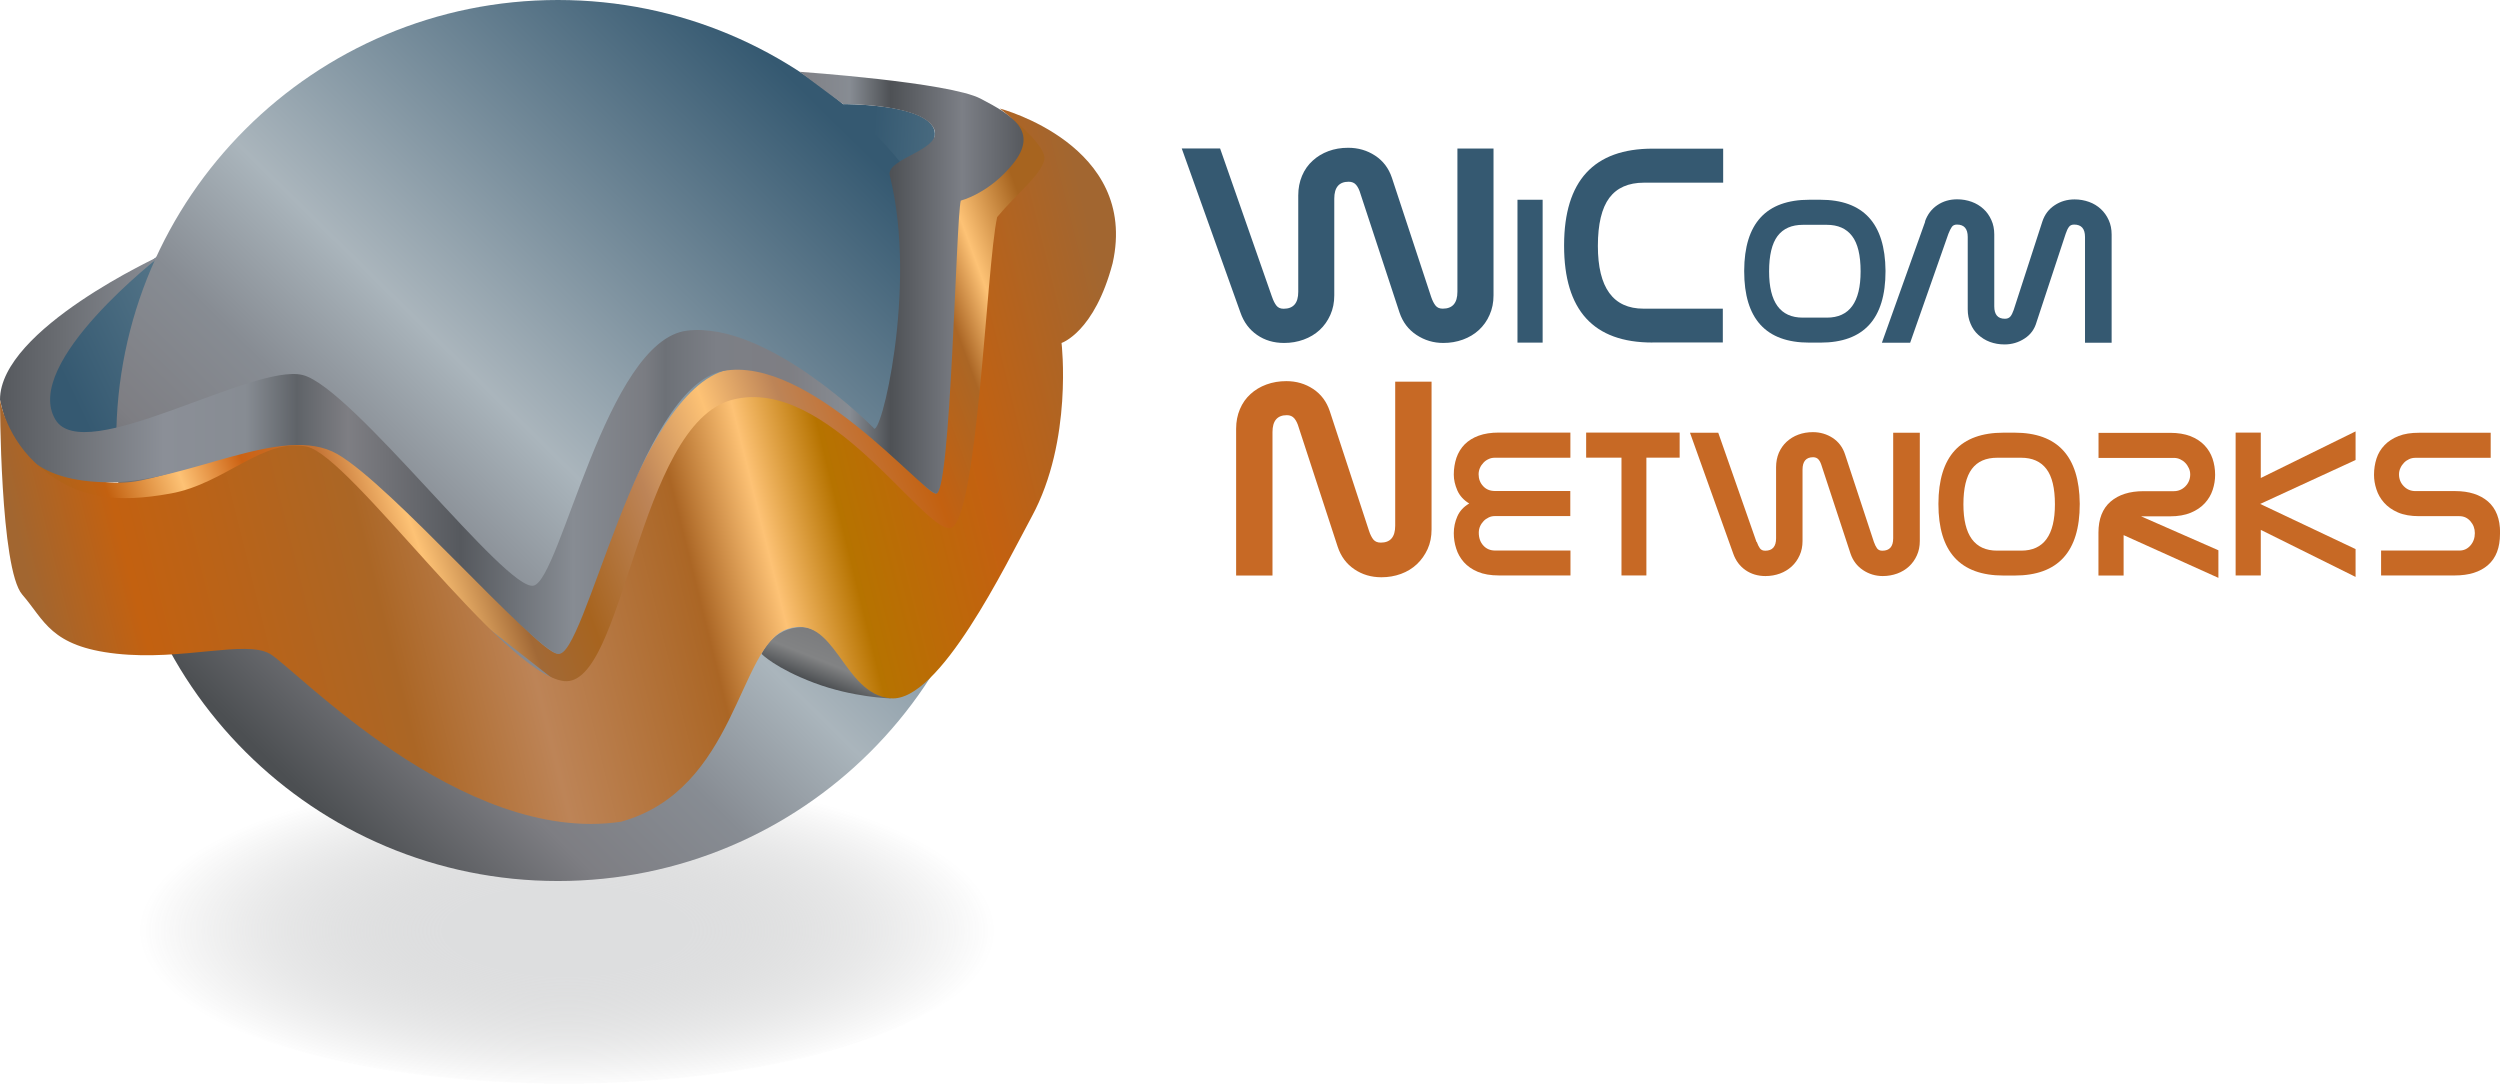 <?xml version="1.0" encoding="UTF-8"?>
<svg id="Capa_2" data-name="Capa 2" xmlns="http://www.w3.org/2000/svg" xmlns:xlink="http://www.w3.org/1999/xlink" viewBox="0 0 290.12 125.76">
  <defs>
    <style>
      .cls-1 {
        fill: url(#linear-gradient);
      }

      .cls-1, .cls-2, .cls-3, .cls-4, .cls-5, .cls-6, .cls-7, .cls-8, .cls-9, .cls-10, .cls-11, .cls-12 {
        stroke-width: 0px;
      }

      .cls-13 {
        fill: #fff;
        stroke: #fff;
        stroke-miterlimit: 10;
        stroke-width: .28px;
      }

      .cls-2 {
        fill: url(#linear-gradient-5);
        mix-blend-mode: multiply;
      }

      .cls-3 {
        fill: #355971;
      }

      .cls-4 {
        fill: url(#linear-gradient-6);
        opacity: .61;
      }

      .cls-5 {
        fill: url(#linear-gradient-2);
      }

      .cls-6 {
        fill: url(#Degradado_sin_nombre_12);
        opacity: .38;
      }

      .cls-7 {
        fill: url(#linear-gradient-7);
      }

      .cls-8 {
        fill: url(#linear-gradient-3);
      }

      .cls-9 {
        fill: url(#linear-gradient-9);
      }

      .cls-10 {
        fill: url(#linear-gradient-8);
      }

      .cls-14 {
        filter: url(#luminosity-noclip);
      }

      .cls-15 {
        mask: url(#mask-1);
      }

      .cls-16 {
        mask: url(#mask);
      }

      .cls-11 {
        fill: url(#linear-gradient-4);
      }

      .cls-12 {
        fill: #c76925;
      }
    </style>
    <radialGradient id="Degradado_sin_nombre_12" data-name="Degradado sin nombre 12" cx="65.8" cy="107.49" fx="65.8" fy="107.49" r="49.69" gradientTransform="translate(0 68.24) scale(1 .37)" gradientUnits="userSpaceOnUse">
      <stop offset="0" stop-color="#a7a9ac"/>
      <stop offset=".27" stop-color="#a7a9ac"/>
      <stop offset=".29" stop-color="#a7a9ac"/>
      <stop offset=".42" stop-color="#9b9d9f" stop-opacity=".85"/>
      <stop offset=".69" stop-color="#7c7e80" stop-opacity=".47"/>
      <stop offset="1" stop-color="#58595b" stop-opacity="0"/>
    </radialGradient>
    <linearGradient id="linear-gradient" x1="7.45" y1="43.91" x2="20.42" y2="37.75" gradientUnits="userSpaceOnUse">
      <stop offset="0" stop-color="#355971"/>
      <stop offset="1" stop-color="#517286"/>
    </linearGradient>
    <linearGradient id="linear-gradient-2" x1="101.32" y1="16.27" x2="111.95" y2="16.93" xlink:href="#linear-gradient"/>
    <linearGradient id="linear-gradient-3" x1="29.71" y1="86.78" x2="100.51" y2="14.73" gradientUnits="userSpaceOnUse">
      <stop offset="0" stop-color="#4c4f52"/>
      <stop offset=".17" stop-color="#7e7e83"/>
      <stop offset=".32" stop-color="#878c93"/>
      <stop offset=".48" stop-color="#aab5bc"/>
      <stop offset=".98" stop-color="#355971"/>
    </linearGradient>
    <linearGradient id="linear-gradient-4" x1="95.41" y1="79.61" x2="97.52" y2="74.3" gradientUnits="userSpaceOnUse">
      <stop offset="0" stop-color="#4c4f52"/>
      <stop offset=".47" stop-color="#828384"/>
      <stop offset=".98" stop-color="#7b7c7e"/>
    </linearGradient>
    <filter id="luminosity-noclip" x="21.23" y="2.26" width="84.42" height="84.2" color-interpolation-filters="sRGB" filterUnits="userSpaceOnUse">
      <feFlood flood-color="#fff" result="bg"/>
      <feBlend in="SourceGraphic" in2="bg"/>
    </filter>
    <filter id="luminosity-noclip-2" x="21.23" y="-10050.45" width="84.42" height="32766" color-interpolation-filters="sRGB" filterUnits="userSpaceOnUse">
      <feFlood flood-color="#fff" result="bg"/>
      <feBlend in="SourceGraphic" in2="bg"/>
    </filter>
    <mask id="mask-1" x="21.23" y="-10050.45" width="84.42" height="32766" maskUnits="userSpaceOnUse"/>
    <linearGradient id="linear-gradient-5" x1="37.24" y1="68.21" x2="93.83" y2="16.69" gradientUnits="userSpaceOnUse">
      <stop offset=".23" stop-color="#4d4d4d"/>
      <stop offset=".6" stop-color="gray"/>
      <stop offset="1" stop-color="#1a1a1a"/>
    </linearGradient>
    <mask id="mask" x="21.23" y="2.26" width="84.42" height="84.2" maskUnits="userSpaceOnUse">
      <g class="cls-14">
        <g class="cls-15">
          <path class="cls-2" d="m105.65,44.37c0,23.25-18.9,42.1-42.21,42.1s-42.21-18.85-42.21-42.1S40.13,2.26,63.44,2.26s42.21,18.85,42.21,42.1Z"/>
        </g>
      </g>
    </mask>
    <linearGradient id="linear-gradient-6" x1="36.21" y1="67.07" x2="92.8" y2="15.56" gradientUnits="userSpaceOnUse">
      <stop offset=".23" stop-color="#7c7f86"/>
      <stop offset=".6" stop-color="#e3e7e9"/>
      <stop offset="1" stop-color="#c8d0d8"/>
    </linearGradient>
    <linearGradient id="linear-gradient-7" x1="11.64" y1="76.16" x2="126.37" y2="34.16" gradientUnits="userSpaceOnUse">
      <stop offset="0" stop-color="#a7641f"/>
      <stop offset=".06" stop-color="#c36110"/>
      <stop offset=".13" stop-color="#fdc275"/>
      <stop offset=".19" stop-color="#cc6213"/>
      <stop offset=".26" stop-color="#c37335"/>
      <stop offset=".32" stop-color="#fdc275"/>
      <stop offset=".39" stop-color="#a26936"/>
      <stop offset=".45" stop-color="#a7641f"/>
      <stop offset=".54" stop-color="#bd8457"/>
      <stop offset=".62" stop-color="#fdc275"/>
      <stop offset=".69" stop-color="#bd8457"/>
      <stop offset=".74" stop-color="#c37335"/>
      <stop offset=".8" stop-color="#c36110"/>
      <stop offset=".87" stop-color="#ab6625"/>
      <stop offset=".91" stop-color="#fdc275"/>
      <stop offset=".97" stop-color="#a7641f"/>
    </linearGradient>
    <linearGradient id="linear-gradient-8" x1="0" y1="42.11" x2="118.79" y2="42.11" gradientUnits="userSpaceOnUse">
      <stop offset="0" stop-color="#56595e"/>
      <stop offset=".06" stop-color="#6a6d72"/>
      <stop offset=".16" stop-color="#8b8f97"/>
      <stop offset=".24" stop-color="#878c93"/>
      <stop offset=".29" stop-color="#5f6368"/>
      <stop offset=".34" stop-color="#7e7e83"/>
      <stop offset=".45" stop-color="#56595e"/>
      <stop offset=".56" stop-color="#878c93"/>
      <stop offset=".63" stop-color="#7a7c82"/>
      <stop offset=".65" stop-color="#6d7177"/>
      <stop offset=".7" stop-color="#7c7f86"/>
      <stop offset=".77" stop-color="#7e7e83"/>
      <stop offset=".83" stop-color="#878c93"/>
      <stop offset=".87" stop-color="#4e5155"/>
      <stop offset=".94" stop-color="#7c7f86"/>
      <stop offset="1" stop-color="#56595e"/>
    </linearGradient>
    <linearGradient id="linear-gradient-9" x1="5.42" y1="75.95" x2="131.09" y2="44.8" gradientUnits="userSpaceOnUse">
      <stop offset="0" stop-color="#a26630"/>
      <stop offset=".09" stop-color="#c36110"/>
      <stop offset=".3" stop-color="#ab6625"/>
      <stop offset=".42" stop-color="#bd8457"/>
      <stop offset=".58" stop-color="#ab6625"/>
      <stop offset=".65" stop-color="#fdc275"/>
      <stop offset=".72" stop-color="#b67300"/>
      <stop offset=".85" stop-color="#c36110"/>
      <stop offset="1" stop-color="#a26630"/>
    </linearGradient>
  </defs>
  <g id="Layer_1" data-name="Layer 1">
    <g>
      <g>
        <g>
          <path class="cls-3" d="m147.62,34.46c.15.44.32.77.51,1.01.19.24.46.36.83.36,1.13,0,1.7-.65,1.7-1.96v-11.2c0-.83.15-1.58.44-2.27.29-.69.7-1.27,1.23-1.75.52-.48,1.13-.85,1.83-1.11.7-.26,1.46-.39,2.29-.39,1.16,0,2.2.3,3.13.91.93.61,1.58,1.47,1.95,2.58l4.55,13.81c.15.44.32.77.51,1.01.19.24.46.36.84.36,1.13,0,1.7-.65,1.7-1.96v-16.62h4.19v17.04c0,.83-.15,1.58-.46,2.27-.3.69-.72,1.27-1.24,1.75-.52.48-1.14.85-1.85,1.11-.71.26-1.47.39-2.28.39-1.13,0-2.17-.31-3.11-.93-.94-.62-1.59-1.48-1.97-2.6l-4.52-13.75c-.13-.46-.3-.81-.51-1.06-.21-.25-.5-.37-.87-.37-1.11,0-1.67.65-1.67,1.96v11.23c0,.83-.15,1.58-.46,2.27-.31.69-.72,1.27-1.24,1.75-.52.48-1.14.85-1.85,1.11-.71.26-1.47.39-2.27.39-1.2,0-2.25-.31-3.14-.93-.9-.62-1.54-1.48-1.93-2.6l-6.81-19.04h4.45l6.02,17.21Z"/>
          <path class="cls-3" d="m176.1,23.18h2.92v16.58h-2.92v-16.58Z"/>
          <path class="cls-3" d="m191.75,39.75c-6.83,0-10.24-3.74-10.24-11.23v-.1c.02-7.44,3.45-11.17,10.28-11.17h8.18v3.95h-9.2c-1.79,0-3.13.59-4.01,1.76-.88,1.18-1.33,3.04-1.33,5.58,0,4.85,1.77,7.28,5.3,7.28h9.2v3.92h-8.18Z"/>
          <path class="cls-3" d="m211.24,23.18c5,0,7.52,2.74,7.57,8.23v.07c0,5.52-2.52,8.28-7.55,8.28h-1.3c-5.03,0-7.55-2.76-7.55-8.28v-.07c.02-5.48,2.54-8.23,7.57-8.23h1.25Zm-2,2.91c-1.32,0-2.3.43-2.96,1.3-.65.87-.98,2.24-.98,4.11,0,3.58,1.3,5.36,3.91,5.36h2.8c2.61,0,3.91-1.79,3.91-5.36,0-1.88-.33-3.25-.99-4.11-.66-.87-1.64-1.3-2.94-1.3h-2.75Z"/>
          <path class="cls-3" d="m223.39,25.7c.29-.82.77-1.45,1.44-1.9.67-.45,1.43-.67,2.3-.67.59,0,1.15.1,1.68.29.52.19.98.47,1.36.82.39.35.69.78.92,1.29.23.5.34,1.06.34,1.67v8.35c0,.96.41,1.44,1.23,1.44.27,0,.48-.08.63-.25.15-.17.27-.42.39-.76l3.33-10.27c.27-.82.75-1.45,1.44-1.9.68-.45,1.45-.67,2.3-.67.59,0,1.15.1,1.68.29s.98.47,1.36.82.69.78.92,1.29c.23.5.34,1.06.34,1.67v12.56h-3.09v-12.27c0-.96-.42-1.44-1.26-1.44-.27,0-.48.09-.61.28-.14.19-.26.45-.37.78l-3.38,10.25c-.23.82-.69,1.46-1.39,1.91-.7.46-1.48.69-2.33.69-.61,0-1.17-.1-1.69-.29-.51-.19-.96-.47-1.35-.82-.39-.35-.69-.78-.9-1.29-.22-.51-.33-1.06-.33-1.67v-8.4c0-.96-.42-1.44-1.25-1.44-.27,0-.47.09-.6.28-.13.19-.26.45-.39.78l-4.44,12.65h-3.28l5.02-14.05Z"/>
        </g>
        <g>
          <path class="cls-12" d="m166.13,61.43c0,.85-.15,1.61-.46,2.29-.31.67-.72,1.26-1.24,1.75-.52.49-1.14.87-1.85,1.13-.71.26-1.47.39-2.27.39-1.18,0-2.23-.31-3.14-.93-.92-.62-1.56-1.49-1.93-2.6l-4.52-13.84c-.13-.46-.3-.81-.51-1.06-.21-.25-.5-.38-.87-.38-1.11,0-1.67.65-1.67,1.96v16.65h-4.22v-17.04c0-.83.15-1.58.44-2.27.29-.69.7-1.27,1.23-1.75.52-.48,1.14-.85,1.85-1.11.71-.26,1.48-.39,2.31-.39,1.15,0,2.19.3,3.11.91.92.61,1.56,1.47,1.93,2.58l4.55,13.88c.15.46.33.8.52,1.03.2.23.48.34.85.34,1.11,0,1.67-.65,1.67-1.96v-16.72h4.22v17.14Z"/>
          <path class="cls-12" d="m182.21,53.12h-8.75c-.26,0-.5.05-.72.16-.23.1-.42.24-.59.42-.17.18-.31.38-.41.61-.1.23-.15.48-.15.73,0,.54.18,1.01.53,1.38.35.38.81.56,1.38.56h8.73v2.91h-8.75c-.26,0-.5.05-.72.16-.23.11-.42.24-.59.42-.17.18-.31.38-.41.61-.1.23-.15.48-.15.74,0,.61.18,1.11.53,1.49.35.39.81.58,1.38.58h8.73v2.89h-8.3c-.97,0-1.78-.14-2.45-.42-.67-.28-1.21-.66-1.62-1.12-.41-.47-.71-.99-.89-1.58-.19-.58-.28-1.18-.28-1.79,0-.67.14-1.32.41-1.94.27-.62.73-1.12,1.38-1.5-.64-.39-1.1-.89-1.38-1.52-.27-.63-.41-1.23-.41-1.83,0-.71.11-1.36.31-1.96.21-.6.53-1.12.95-1.55.43-.43.97-.77,1.63-1.01.66-.24,1.44-.36,2.34-.36h8.3v2.91Z"/>
          <path class="cls-12" d="m191.06,66.78h-2.89v-13.67h-4.1v-2.91h10.85v2.91h-3.86v13.67Z"/>
          <path class="cls-12" d="m203.87,62.89c.11.32.24.57.37.75.14.18.34.27.61.27.84,0,1.26-.48,1.26-1.44v-8.25c0-.61.11-1.17.32-1.67.22-.5.52-.93.91-1.29.39-.35.83-.63,1.35-.82.51-.19,1.08-.29,1.69-.29.85,0,1.62.23,2.3.67.68.45,1.16,1.08,1.43,1.9l3.35,10.17c.11.32.24.57.37.75.14.18.34.27.61.27.84,0,1.26-.48,1.26-1.44v-12.25h3.09v12.56c0,.61-.11,1.17-.34,1.67-.23.51-.53.93-.92,1.29-.38.35-.84.63-1.36.82-.53.19-1.08.29-1.68.29-.83,0-1.6-.23-2.29-.69-.69-.46-1.17-1.09-1.45-1.91l-3.33-10.13c-.1-.34-.22-.6-.37-.78-.15-.18-.37-.28-.64-.28-.82,0-1.23.48-1.23,1.44v8.28c0,.61-.11,1.17-.34,1.67-.23.51-.53.93-.92,1.29-.39.35-.84.63-1.36.82-.52.19-1.08.29-1.68.29-.88,0-1.66-.23-2.32-.69-.66-.46-1.13-1.09-1.42-1.91l-5.02-14.03h3.28l4.44,12.68Z"/>
          <path class="cls-12" d="m233.78,50.21c5,0,7.52,2.74,7.57,8.23v.07c0,5.52-2.52,8.28-7.55,8.28h-1.3c-5.03,0-7.55-2.76-7.55-8.28v-.07c.02-5.49,2.54-8.23,7.57-8.23h1.25Zm-2,2.91c-1.32,0-2.3.43-2.95,1.3-.65.87-.98,2.24-.98,4.11,0,3.58,1.3,5.37,3.91,5.37h2.8c2.61,0,3.91-1.79,3.91-5.37,0-1.88-.33-3.25-.99-4.11-.66-.87-1.64-1.3-2.94-1.3h-2.75Z"/>
          <path class="cls-12" d="m243.52,61.83c0-1.6.47-2.81,1.41-3.62.94-.81,2.21-1.21,3.83-1.21h3.5c.53,0,.98-.19,1.35-.56.37-.38.56-.84.56-1.38,0-.26-.05-.5-.16-.73-.11-.23-.24-.44-.41-.61-.17-.18-.37-.32-.59-.42-.23-.11-.47-.16-.72-.16h-8.76v-2.91h8.3c.92,0,1.7.13,2.36.38.66.26,1.2.61,1.63,1.06.43.45.74.97.94,1.55.2.59.3,1.22.3,1.89,0,.58-.09,1.15-.28,1.73-.19.58-.49,1.09-.91,1.55-.42.46-.96.83-1.63,1.11-.67.28-1.48.42-2.42.42h-3.35l8.97,3.94v3.2l-11-4.96v4.69h-2.92v-4.96Z"/>
          <path class="cls-12" d="m262.36,66.78h-2.92v-16.58h2.92v5.27l11-5.41v3.32l-11.07,5.1,11.07,5.24v3.23l-11-5.46v5.29Z"/>
          <path class="cls-12" d="m290.12,61.95c0,1.6-.46,2.81-1.39,3.62-.92.81-2.22,1.21-3.87,1.21h-8.54v-2.89h9.09c.52,0,.94-.2,1.28-.59.34-.39.51-.87.51-1.43,0-.53-.17-.99-.51-1.38-.34-.39-.76-.59-1.28-.59h-4.68c-.96,0-1.78-.14-2.45-.43-.67-.29-1.2-.67-1.61-1.13-.41-.46-.71-.98-.89-1.55-.19-.57-.28-1.13-.28-1.69,0-.67.1-1.3.29-1.89.19-.59.5-1.1.93-1.55.43-.45.97-.8,1.63-1.06.66-.26,1.45-.38,2.39-.38h8.3v2.91h-8.75c-.26,0-.5.05-.73.16-.22.1-.42.24-.59.42-.17.18-.31.38-.41.61-.11.23-.16.48-.16.73,0,.54.19,1.01.56,1.38.37.38.82.56,1.35.56h4.61c1.61,0,2.88.41,3.81,1.21.93.81,1.4,2.02,1.4,3.62v.12Z"/>
        </g>
        <g>
          <path class="cls-13" d="m148.01,72.43v.92h-1.95v2.53c0,.47.18.7.54.7.39,0,.59-.28.59-.85v-.2h1.03v.25c0,.23,0,.43-.02.6-.07.77-.64,1.16-1.72,1.16s-1.62-.5-1.62-1.49v-2.71h-.66v-.92h.66v-1.13h1.21v1.13h1.95Z"/>
          <path class="cls-13" d="m153.85,75.86h1.22v.19c0,.99-.74,1.48-2.22,1.48-1,0-1.66-.17-1.97-.51-.31-.34-.47-1.06-.47-2.17,0-.98.16-1.64.49-1.98.32-.34.96-.51,1.9-.51s1.51.16,1.81.49c.31.33.46.98.46,1.94v.37h-3.42c0,.11-.01.19-.01.22,0,.5.08.83.23.99.15.17.46.25.92.25s.74-.05.87-.15c.14-.1.2-.31.2-.63Zm0-1.43v-.2c0-.4-.08-.66-.21-.78-.14-.12-.44-.18-.91-.18s-.74.07-.88.22c-.14.14-.21.46-.21.94h2.21Z"/>
          <path class="cls-13" d="m161.02,75.55h1.2v.17l-.07.77c-.15.7-.87,1.04-2.17,1.04-.95,0-1.59-.17-1.9-.52-.31-.34-.47-1.03-.47-2.07s.16-1.7.47-2.05c.31-.35.92-.53,1.83-.53s1.47.13,1.78.38c.31.26.47.74.47,1.45h-1.2c0-.59-.34-.88-1.02-.88-.48,0-.79.09-.91.28-.12.19-.19.64-.19,1.37s.07,1.15.2,1.33c.14.18.47.27,1,.27.42,0,.68-.06.8-.19.12-.13.18-.41.18-.84Z"/>
          <path class="cls-13" d="m164.83,72.43h1.2l-.05.85h.03c.23-.6.76-.91,1.59-.91,1.19,0,1.79.56,1.79,1.67v3.44h-1.21v-3.23l-.03-.35c-.06-.38-.35-.56-.89-.56-.81,0-1.22.38-1.22,1.16v2.99h-1.21v-5.05Z"/>
          <path class="cls-13" d="m174.51,72.37c.98,0,1.62.16,1.92.47.3.31.45.97.45,1.97,0,1.12-.15,1.85-.44,2.2-.3.35-.92.52-1.87.52-1.03,0-1.7-.16-2.01-.49-.31-.32-.46-1.04-.46-2.14s.15-1.75.45-2.06c.3-.32.95-.48,1.96-.48Zm-.01.96c-.51,0-.83.09-.96.27-.14.18-.21.61-.21,1.27,0,.76.07,1.23.2,1.43.13.19.46.29.98.29s.82-.1.96-.3c.13-.2.2-.68.2-1.45,0-.65-.07-1.06-.21-1.24-.14-.18-.46-.27-.95-.27Z"/>
          <path class="cls-13" d="m180.82,70.27v7.21h-1.21v-7.21h1.21Z"/>
          <path class="cls-13" d="m185.95,72.37c.98,0,1.62.16,1.92.47.3.31.46.97.46,1.97,0,1.12-.15,1.85-.45,2.2-.3.35-.92.52-1.87.52-1.03,0-1.7-.16-2.01-.49-.31-.32-.46-1.04-.46-2.14s.15-1.75.45-2.06c.3-.32.95-.48,1.96-.48Zm0,.96c-.51,0-.83.09-.96.27-.14.18-.21.61-.21,1.27,0,.76.07,1.23.2,1.43.13.19.46.29.98.29s.82-.1.95-.3c.13-.2.2-.68.2-1.45,0-.65-.07-1.06-.21-1.24-.14-.18-.45-.27-.95-.27Z"/>
          <path class="cls-13" d="m195.57,72.43v5.14c0,.82-.17,1.39-.5,1.69-.33.31-.95.46-1.84.46s-1.45-.11-1.74-.35c-.29-.23-.44-.69-.44-1.38h1.17c0,.33.06.54.19.63.12.09.4.14.82.14.75,0,1.13-.31,1.13-.93v-1.13h-.03c-.22.53-.71.8-1.48.8s-1.29-.19-1.57-.55c-.28-.37-.42-1.06-.42-2.07,0-.95.14-1.61.42-1.97.28-.36.79-.54,1.53-.54.8,0,1.33.3,1.58.89h.03l-.06-.83h1.21Zm-2.39.9c-.47,0-.76.09-.9.28-.13.19-.2.62-.2,1.29,0,.71.07,1.17.2,1.36.13.2.44.29.91.29s.79-.1.93-.3c.14-.2.21-.65.21-1.34s-.07-1.09-.21-1.29c-.14-.19-.46-.29-.94-.29Z"/>
          <path class="cls-13" d="m200.1,70.25l.44.81-1.89.81-.27-.5,1.72-1.12Zm-.41,2.18v5.05h-1.21v-5.05h1.21Z"/>
          <path class="cls-13" d="m203.87,73.89h-1.24c0-.61.14-1.01.43-1.21.28-.2.84-.31,1.68-.31.91,0,1.53.13,1.85.38.32.25.48.73.48,1.43v3.3h-1.21l.06-.69h-.03c-.23.5-.77.75-1.62.75-1.22,0-1.84-.52-1.84-1.56s.63-1.57,1.88-1.57c.84,0,1.35.19,1.53.57h.02v-.82c0-.4-.07-.66-.21-.79-.14-.13-.42-.19-.85-.19-.62,0-.93.24-.93.71Zm.81,1.32c-.68,0-1.03.24-1.03.71,0,.33.07.54.21.64.14.1.44.15.89.15.74,0,1.11-.25,1.11-.75s-.39-.76-1.18-.76Z"/>
          <path class="cls-13" d="m217.66,75.86h1.22v.19c0,.99-.74,1.48-2.22,1.48-1.01,0-1.66-.17-1.97-.51-.31-.34-.47-1.06-.47-2.17,0-.98.16-1.64.49-1.98.32-.34.96-.51,1.9-.51s1.51.16,1.81.49c.31.33.46.98.46,1.94v.37h-3.43c0,.11,0,.19,0,.22,0,.5.08.83.23.99.15.17.46.25.92.25s.73-.05.87-.15c.13-.1.2-.31.2-.63Zm0-1.43v-.2c0-.4-.07-.66-.21-.78-.14-.12-.44-.18-.91-.18s-.74.07-.88.22c-.14.14-.21.46-.21.94h2.21Z"/>
          <path class="cls-13" d="m227.24,70.27v1.01h-1.21v-1.01h1.21Zm0,2.16v5.05h-1.21v-5.05h1.21Z"/>
          <path class="cls-13" d="m230.15,72.43h1.2l-.05.85h.03c.24-.6.76-.91,1.59-.91,1.2,0,1.79.56,1.79,1.67v3.44h-1.21v-3.23l-.03-.35c-.06-.38-.35-.56-.89-.56-.81,0-1.22.38-1.22,1.16v2.99h-1.21v-5.05Z"/>
          <path class="cls-13" d="m237.61,72.43h1.2l-.05.85h.03c.24-.6.77-.91,1.59-.91,1.19,0,1.79.56,1.79,1.67v3.44h-1.21v-3.23l-.03-.35c-.06-.38-.35-.56-.89-.56-.82,0-1.22.38-1.22,1.16v2.99h-1.21v-5.05Z"/>
          <path class="cls-13" d="m247.29,72.37c.98,0,1.62.16,1.92.47.3.31.46.97.46,1.97,0,1.12-.15,1.85-.45,2.2-.3.35-.92.52-1.87.52-1.03,0-1.7-.16-2.01-.49-.31-.32-.46-1.04-.46-2.14s.15-1.75.45-2.06c.3-.32.95-.48,1.96-.48Zm0,.96c-.5,0-.82.09-.96.27-.14.18-.21.61-.21,1.27,0,.76.07,1.23.2,1.43.13.19.46.29.98.29s.82-.1.95-.3c.13-.2.2-.68.2-1.45,0-.65-.07-1.06-.21-1.24-.14-.18-.46-.27-.95-.27Z"/>
          <path class="cls-13" d="m256.61,72.43l-1.45,5.05h-1.89l-1.53-5.05h1.29l.67,2.33c.09.32.18.64.26.94l.12.47.12.47h.03l.11-.47.11-.46c.09-.35.17-.67.24-.94l.62-2.33h1.31Z"/>
          <path class="cls-13" d="m260.12,73.89h-1.24c0-.61.14-1.01.42-1.21.28-.2.84-.31,1.68-.31.91,0,1.53.13,1.85.38.32.25.48.73.48,1.43v3.3h-1.21l.06-.69h-.03c-.23.5-.77.75-1.61.75-1.22,0-1.84-.52-1.84-1.56s.63-1.57,1.88-1.57c.84,0,1.35.19,1.53.57h.02v-.82c0-.4-.07-.66-.21-.79-.14-.13-.42-.19-.85-.19-.62,0-.93.24-.93.71Zm.81,1.32c-.69,0-1.02.24-1.02.71,0,.33.07.54.21.64.14.1.44.15.89.15.74,0,1.1-.25,1.1-.75s-.39-.76-1.18-.76Z"/>
          <path class="cls-13" d="m269.46,75.55h1.21v.17l-.07.77c-.15.7-.87,1.04-2.17,1.04-.95,0-1.59-.17-1.9-.52-.32-.34-.47-1.03-.47-2.07s.16-1.7.47-2.05c.31-.35.92-.53,1.83-.53s1.47.13,1.78.38c.31.26.47.74.47,1.45h-1.2c0-.59-.34-.88-1.02-.88-.48,0-.79.09-.91.28-.12.19-.19.64-.19,1.37s.07,1.15.2,1.33c.14.18.47.27,1,.27.42,0,.68-.06.8-.19.12-.13.18-.41.18-.84Z"/>
          <path class="cls-13" d="m274.48,70.27v1.01h-1.21v-1.01h1.21Zm0,2.16v5.05h-1.21v-5.05h1.21Z"/>
          <path class="cls-13" d="m279.61,72.37c.98,0,1.62.16,1.92.47.3.31.45.97.45,1.97,0,1.12-.15,1.85-.45,2.2-.3.35-.92.52-1.87.52-1.03,0-1.71-.16-2.01-.49-.31-.32-.46-1.04-.46-2.14s.15-1.75.45-2.06c.3-.32.95-.48,1.96-.48Zm0,.96c-.51,0-.83.09-.96.27-.14.18-.21.61-.21,1.27,0,.76.07,1.23.2,1.43.13.19.46.29.98.29s.82-.1.95-.3c.13-.2.2-.68.2-1.45,0-.65-.07-1.06-.21-1.24-.14-.18-.45-.27-.95-.27Zm1-3.07l.44.81-1.89.81-.26-.5,1.72-1.12Z"/>
          <path class="cls-13" d="m284.71,72.43h1.2l-.05.85h.03c.24-.6.76-.91,1.59-.91,1.2,0,1.79.56,1.79,1.67v3.44h-1.21v-3.23l-.03-.35c-.06-.38-.35-.56-.89-.56-.81,0-1.22.38-1.22,1.16v2.99h-1.21v-5.05Z"/>
        </g>
      </g>
      <ellipse class="cls-6" cx="65.45" cy="107.14" rx="50.92" ry="18.62"/>
      <g>
        <path class="cls-1" d="m5.84,48.68c-4.08-7.76,13.97-20.05,13.97-20.05l-2.71,20.05s-7.79,4.64-11.26,0Z"/>
        <path class="cls-5" d="m97.84,12.08s8.88-.06,10.42,2.62c1.53,2.67-4.98,5.73-4.98,5.73l-5.44-8.34Z"/>
        <path class="cls-8" d="m116,51.12c0,28.23-22.95,51.12-51.25,51.12S13.49,79.36,13.49,51.12,36.44,0,64.75,0s51.25,22.89,51.25,51.12Z"/>
        <path class="cls-11" d="m103.37,81.05s-4.4-.11-8.9-1.81c-4.5-1.7-6.1-3.36-6.1-3.36,0,0,1.28-3.1,4.74-3.1s10.26,8.28,10.26,8.28Z"/>
        <g class="cls-16">
          <path class="cls-4" d="m105.65,44.37c0,12.35-7.96,21.69-16.45,29.39-7.49,6.79-14.83,12.71-25.75,12.71-23.31,0-42.21-18.85-42.21-42.1S40.13,2.26,63.44,2.26s42.21,18.85,42.21,42.1Z"/>
        </g>
        <path class="cls-7" d="m3.12,52.7s6.66,4.42,13.25,3.05c6.58-1.36,15.65-5.53,20.96-4.63,5.55.95,24.7,24.75,27.42,24.75s9.62-32.53,20.72-33.11c11.1-.57,21.63,14.7,23.16,14.51,1.53-.19,2.11-29.21,2.3-33.99,4.5-1.91,6.32-4.2,7.47-6.3,1.15-2.1-2.39-4.39-2.39-4.39l9.7,7.21-14.2,45.48s-19.14-18.14-24.31-16.99c-5.17,1.14-18.94,33.71-18.94,33.71l-31.02-24.36-19.91,3.25-14.2-3.63v-4.58Z"/>
        <path class="cls-10" d="m18.69,29.64S0,38.18,0,46.39c1.15,5.58,3.82,9.54,12.73,9.58,8.91.04,20.09-6.91,26.41-3.28,6.32,3.62,22.5,22.42,25.61,23.18,3.11.76,9.2-31,19.17-32.82,9.97-1.82,22.99,14.03,24.71,14.22,1.72.19,2.3-31.89,2.87-33.99,1.34-.38,3.88-1.58,6.04-4.25,3.08-3.81-.11-5.68-3.74-7.58-3.64-1.91-21.01-3.12-21.01-3.12l5.04,3.75s8.69-.06,10.42,2.62c1.72,2.67-5.62,3.6-4.98,5.73,3.26,12.98-1.15,30.87-1.91,29.21,0,0-12.26-12.41-21.63-11.27-9.38,1.15-14.65,28.83-17.8,29.59-3.15.77-21.06-23.01-26.8-24.44-5.74-1.43-25.43,10.71-28.71,5.16-3.89-6.58,12.28-19.04,12.28-19.04Z"/>
        <path class="cls-9" d="m0,46.39s.67,4.58,4.88,8.02c4.21,3.44,8.61,4.01,14.93,2.86,6.32-1.14,10.72-6.49,15.79-5.44,5.07,1.05,22.87,26.44,29.86,27.21,6.99.76,8.52-29.79,19.53-32.65,11-2.87,22.11,15.27,25.27,14.89,3.16-.38,4.19-30.31,5.46-36.09,2.3-2.77,4.98-4.77,5.46-6.59.48-1.81-5.17-6.01-5.17-6.01,0,0,16.18,4.2,13.11,17.95-2.11,8.02-5.93,9.26-5.93,9.26,0,0,1.34,11.32-3.45,20.14-2.99,5.52-10.72,21.58-16.37,21.1-5.65-.48-6.41-10.02-12.06-8.02-5.65,2-5.84,18.61-19.24,22.34-18.57,2.77-37.9-17.89-40.77-19.5-2.87-1.6-10.14.84-17.8,0-7.66-.84-8.33-3.89-10.91-6.85C0,66.06,0,46.39,0,46.39Z"/>
      </g>
    </g>
  </g>
</svg>